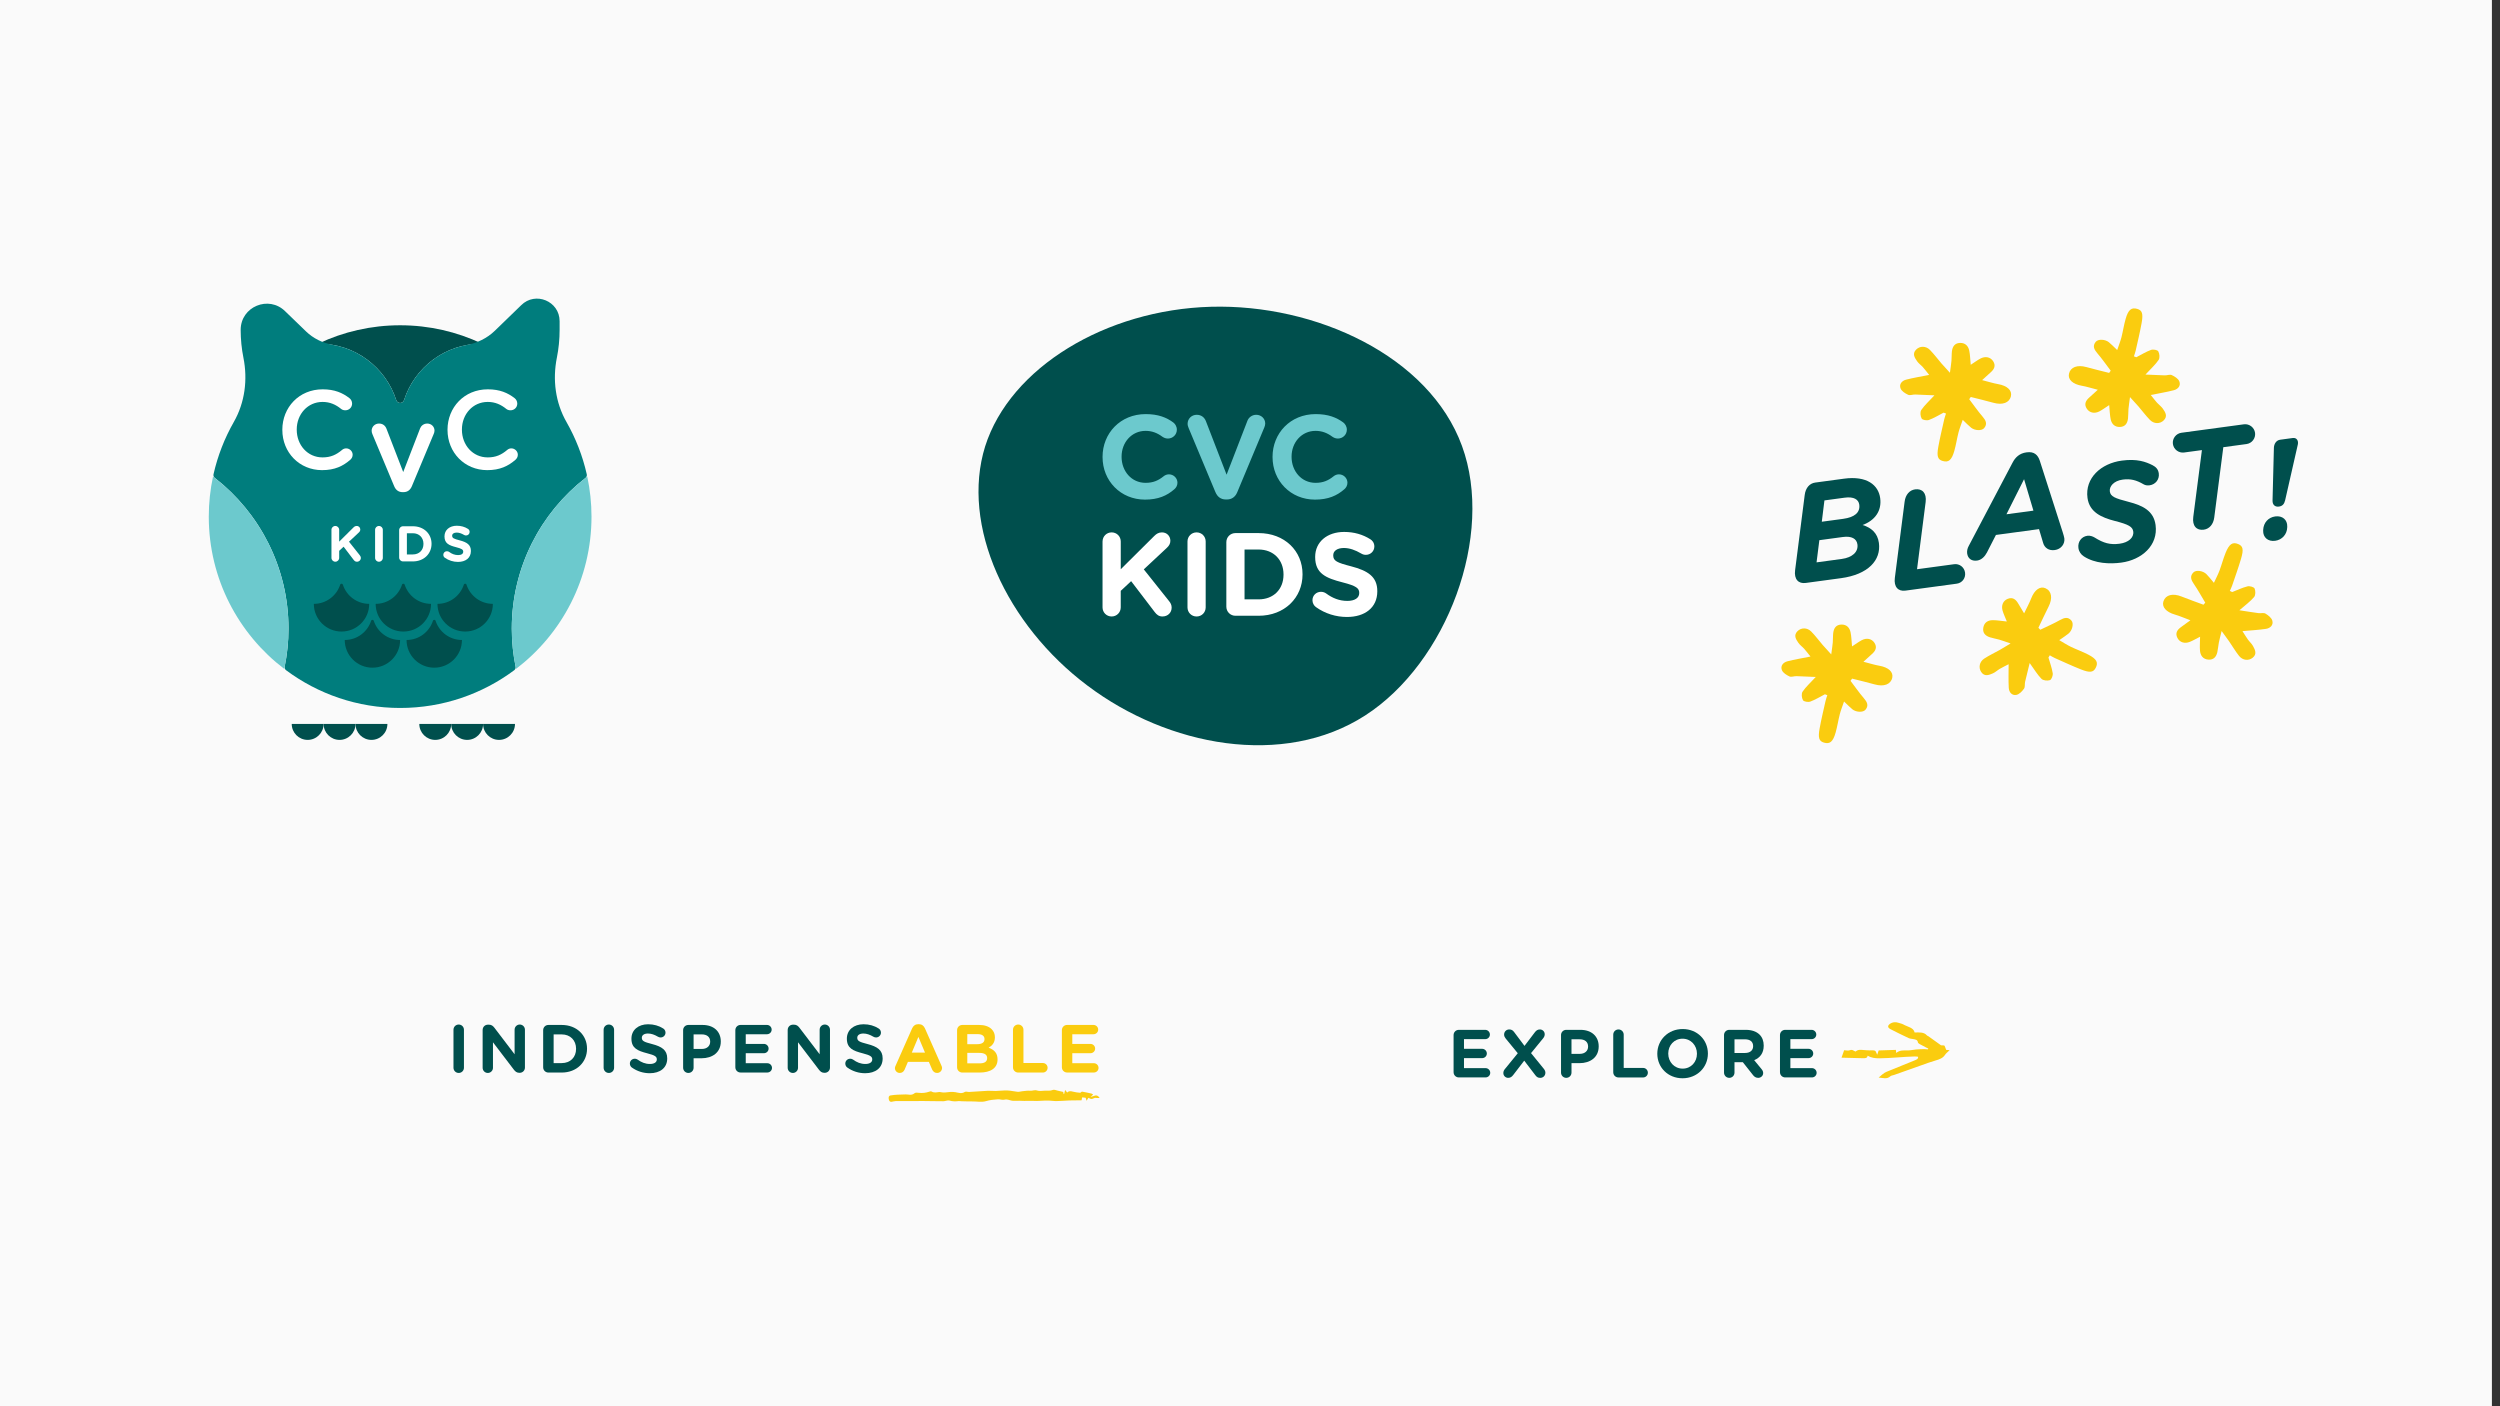 <?xml version="1.0" encoding="UTF-8"?>
<svg id="Layer_1" data-name="Layer 1" xmlns="http://www.w3.org/2000/svg" viewBox="0 0 1920 1080">
  <rect x="0" y="0" width="1920" height="1080" fill="#333333" stroke="none"/>
  <defs>
    <style>
      .cls-1 {
        fill: #facc0f;
      }

      .cls-2 {
        fill: #004f4d;
      }

      .cls-3 {
        fill: #6cc9cd;
      }

      .cls-4 {
        fill: #fff;
      }

      .cls-5 {
        fill: #007d7d;
      }

      .cls-6 {
        fill: #fafafa;
      }
    </style>
  </defs>
  <rect class="cls-6" x="-6.22" width="1920" height="1080"/>
  <path class="cls-2" d="M348.27,790.86c0-2.25,1.78-4.02,4.02-4.02s4.02,1.78,4.02,4.02v29.15c0,2.25-1.78,4.02-4.02,4.02s-4.02-1.78-4.02-4.02v-29.15Z"/>
  <path class="cls-2" d="M370.67,790.97c0-2.25,1.78-4.02,4.02-4.02h.83c1.93,0,3.08.94,4.18,2.35l15.51,20.37v-18.86c0-2.19,1.78-3.97,3.97-3.97s3.97,1.78,3.97,3.97v29.09c0,2.25-1.78,4.02-4.02,4.02h-.26c-1.93,0-3.08-.94-4.18-2.35l-16.09-21.1v19.59c0,2.19-1.78,3.97-3.97,3.97s-3.97-1.78-3.97-3.97v-29.09Z"/>
  <path class="cls-2" d="M417.15,791.18c0-2.25,1.78-4.02,4.02-4.02h10.24c11.49,0,19.43,7.89,19.43,18.18v.1c0,10.29-7.94,18.28-19.43,18.28h-10.24c-2.25,0-4.02-1.78-4.02-4.02v-28.52ZM431.41,816.46c6.58,0,11.02-4.44,11.02-10.92v-.1c0-6.48-4.44-11.02-11.02-11.02h-6.22v22.04h6.22Z"/>
  <path class="cls-2" d="M463.58,790.86c0-2.25,1.78-4.02,4.02-4.02s4.02,1.78,4.02,4.02v29.15c0,2.25-1.78,4.02-4.02,4.02s-4.02-1.78-4.02-4.02v-29.15Z"/>
  <path class="cls-2" d="M485.25,819.85c-.89-.63-1.51-1.78-1.51-3.03,0-2.09,1.67-3.71,3.76-3.71,1.04,0,1.78.37,2.3.73,2.77,2.04,5.8,3.29,9.35,3.29,3.29,0,5.28-1.31,5.28-3.45v-.1c0-2.04-1.25-3.08-7.37-4.65-7.36-1.88-12.12-3.92-12.12-11.18v-.1c0-6.63,5.33-11.02,12.8-11.02,4.44,0,8.3,1.15,11.59,3.24.89.52,1.78,1.62,1.78,3.19,0,2.09-1.67,3.71-3.76,3.71-.78,0-1.41-.21-2.04-.57-2.66-1.57-5.17-2.46-7.68-2.46-3.08,0-4.7,1.41-4.7,3.19v.1c0,2.4,1.57,3.19,7.89,4.81,7.42,1.93,11.6,4.6,11.6,10.97v.1c0,7.26-5.54,11.33-13.42,11.33-4.81,0-9.66-1.46-13.74-4.39Z"/>
  <path class="cls-2" d="M524.63,791.18c0-2.25,1.78-4.02,4.02-4.02h10.92c8.72,0,14,5.17,14,12.64v.1c0,8.46-6.58,12.85-14.78,12.85h-6.11v7.26c0,2.25-1.78,4.02-4.02,4.02s-4.02-1.78-4.02-4.02v-28.83ZM539.05,805.59c4.02,0,6.37-2.4,6.37-5.54v-.1c0-3.6-2.51-5.54-6.53-5.54h-6.21v11.18h6.37Z"/>
  <path class="cls-2" d="M564.74,819.69v-28.52c0-2.25,1.78-4.02,4.02-4.02h20.27c1.99,0,3.6,1.62,3.6,3.6s-1.62,3.55-3.6,3.55h-16.3v7.42h13.95c1.98,0,3.6,1.62,3.6,3.6s-1.62,3.55-3.6,3.55h-13.95v7.68h16.56c1.99,0,3.6,1.62,3.6,3.6s-1.62,3.55-3.6,3.55h-20.53c-2.25,0-4.02-1.78-4.02-4.02Z"/>
  <path class="cls-2" d="M604.95,790.97c0-2.25,1.78-4.02,4.02-4.02h.83c1.93,0,3.08.94,4.18,2.35l15.51,20.37v-18.86c0-2.19,1.78-3.97,3.97-3.97s3.97,1.78,3.97,3.97v29.09c0,2.25-1.78,4.02-4.02,4.02h-.26c-1.93,0-3.08-.94-4.18-2.35l-16.09-21.1v19.59c0,2.19-1.78,3.97-3.97,3.97s-3.97-1.78-3.97-3.97v-29.09Z"/>
  <path class="cls-2" d="M650.7,819.85c-.89-.63-1.51-1.78-1.51-3.03,0-2.09,1.67-3.71,3.76-3.71,1.04,0,1.78.37,2.3.73,2.77,2.04,5.8,3.29,9.35,3.29,3.29,0,5.28-1.31,5.28-3.45v-.1c0-2.04-1.25-3.08-7.37-4.65-7.36-1.88-12.12-3.92-12.12-11.18v-.1c0-6.63,5.33-11.02,12.8-11.02,4.44,0,8.3,1.15,11.59,3.24.89.52,1.78,1.62,1.78,3.19,0,2.09-1.67,3.71-3.76,3.71-.78,0-1.41-.21-2.04-.57-2.66-1.57-5.17-2.46-7.68-2.46-3.08,0-4.7,1.41-4.7,3.19v.1c0,2.4,1.57,3.19,7.89,4.81,7.42,1.93,11.6,4.6,11.6,10.97v.1c0,7.26-5.54,11.33-13.42,11.33-4.81,0-9.66-1.46-13.74-4.39Z"/>
  <path class="cls-2" d="M1122.8,342.49c25.17,68.72-11.59,166.56-74.37,207-62.78,40.44-151.29,23.75-213.22-22.91-62.21-46.66-97.56-123.01-78.61-183.81,19.23-60.52,92.75-104.91,173.34-107.17,80.59-2.26,167.69,37.89,192.86,106.89Z"/>
  <path class="cls-3" d="M846.76,351.05v-.18c0-18.05,13.61-32.84,33.11-32.84,9.53,0,15.97,2.54,21.23,6.44,1.45,1.09,2.72,3.08,2.72,5.53,0,3.81-3.08,6.8-6.89,6.8-1.91,0-3.18-.73-4.17-1.36-3.9-2.9-7.98-4.54-12.97-4.54-10.71,0-18.42,8.89-18.42,19.78v.18c0,10.89,7.53,19.96,18.42,19.96,5.9,0,9.8-1.81,13.79-4.99,1.09-.91,2.54-1.54,4.17-1.54,3.54,0,6.53,2.9,6.53,6.44,0,2.18-1.09,3.9-2.36,4.99-5.72,4.99-12.43,7.98-22.59,7.98-18.69,0-32.57-14.42-32.57-32.66Z"/>
  <path class="cls-3" d="M933.49,378.08l-20.59-49.26c-.45-1.09-.82-2.18-.82-3.36,0-3.9,3.08-6.9,6.98-6.9,3.63,0,5.99,2.09,7.08,4.9l15.88,41.1,16.06-41.55c.91-2.27,3.36-4.45,6.71-4.45,3.81,0,6.9,2.9,6.9,6.71,0,1.09-.36,2.27-.73,3.08l-20.77,49.71c-1.45,3.45-4.08,5.53-7.89,5.53h-.91c-3.81,0-6.44-2.09-7.89-5.53Z"/>
  <path class="cls-3" d="M977.31,351.05v-.18c0-18.05,13.61-32.84,33.11-32.84,9.53,0,15.97,2.54,21.23,6.44,1.45,1.09,2.72,3.08,2.72,5.53,0,3.81-3.08,6.8-6.89,6.8-1.91,0-3.18-.73-4.17-1.36-3.9-2.9-7.98-4.54-12.97-4.54-10.71,0-18.42,8.89-18.42,19.78v.18c0,10.89,7.53,19.96,18.42,19.96,5.9,0,9.8-1.81,13.79-4.99,1.09-.91,2.54-1.54,4.17-1.54,3.54,0,6.53,2.9,6.53,6.44,0,2.18-1.09,3.9-2.36,4.99-5.72,4.99-12.43,7.98-22.59,7.98-18.69,0-32.57-14.42-32.57-32.66Z"/>
  <path class="cls-4" d="M846.76,415.86c0-3.9,3.08-6.99,6.99-6.99s6.99,3.08,6.99,6.99v21.32l25.76-25.58c1.72-1.72,3.45-2.72,5.9-2.72,3.9,0,6.44,2.99,6.44,6.44,0,2.18-1,3.81-2.54,5.26l-17.87,16.69,19.5,24.49c1.09,1.36,1.9,2.81,1.9,4.9,0,3.9-2.99,6.8-7.08,6.8-2.72,0-4.35-1.36-5.9-3.36l-18.14-23.77-7.98,7.44v12.7c0,3.9-3.09,6.99-6.99,6.99s-6.99-3.08-6.99-6.99v-50.62Z"/>
  <path class="cls-4" d="M911.99,415.86c0-3.9,3.08-6.99,6.98-6.99s6.99,3.08,6.99,6.99v50.62c0,3.9-3.08,6.99-6.99,6.99s-6.98-3.08-6.98-6.99v-50.62Z"/>
  <path class="cls-4" d="M941.83,416.4c0-3.9,3.08-6.99,6.99-6.99h17.78c19.96,0,33.75,13.7,33.75,31.57v.18c0,17.87-13.79,31.75-33.75,31.75h-17.78c-3.9,0-6.99-3.08-6.99-6.99v-49.53ZM966.6,460.31c11.43,0,19.14-7.71,19.14-18.96v-.18c0-11.25-7.71-19.14-19.14-19.14h-10.79v38.28h10.79Z"/>
  <path class="cls-4" d="M1010.6,466.21c-1.54-1.09-2.63-3.08-2.63-5.26,0-3.63,2.9-6.44,6.53-6.44,1.81,0,3.08.64,3.99,1.27,4.81,3.54,10.07,5.72,16.24,5.72,5.71,0,9.16-2.27,9.16-5.99v-.18c0-3.54-2.18-5.35-12.79-8.07-12.79-3.27-21.05-6.8-21.05-19.41v-.18c0-11.52,9.25-19.14,22.23-19.14,7.71,0,14.42,2,20.14,5.62,1.54.91,3.08,2.81,3.08,5.53,0,3.63-2.9,6.44-6.53,6.44-1.36,0-2.45-.36-3.54-1-4.63-2.72-8.98-4.26-13.34-4.26-5.35,0-8.16,2.45-8.16,5.53v.18c0,4.17,2.72,5.53,13.7,8.35,12.88,3.36,20.14,7.98,20.14,19.05v.18c0,12.61-9.62,19.69-23.31,19.69-8.35,0-16.78-2.54-23.86-7.62Z"/>
  <path class="cls-1" d="M1714.35,454.69c3.9-1.51,7.72-3.36,11.74-4.37,1.67-.42,4.9.48,5.44,1.67.82,1.83.79,5.15-.4,6.56-2.88,3.41-6.63,6.08-11.27,10.13,5.56.85,10.11,1.6,14.68,2.2,1.8.24,4.01-.45,5.37.37,2.11,1.27,4.59,3.2,5.22,5.36,1.02,3.44-1.58,5.88-4.91,6.37-5.62.83-11.32,1.12-18.01,1.73,1.69,2.63,2.85,4.6,4.17,6.44,1.23,1.71,2.92,3.15,3.92,4.97,1.61,2.94,3.26,6.17-.22,9-3.14,2.55-7.73,2.09-10.49-1.39-2.82-3.56-5.12-7.54-7.7-11.29-1.49-2.16-3.08-4.25-5.68-7.82-.98,4.05-1.67,6.51-2.16,9.01-.47,2.38-.59,4.84-1.13,7.2-.83,3.62-2.86,6.1-6.97,5.75-3.97-.34-5.95-3.01-6.33-6.63-.33-3.21,0-6.49.04-10.94-3.32,1.68-5.54,3.02-7.93,3.97-3.98,1.57-7.72.33-9.44-3.01-1.94-3.76-.14-6.34,2.89-8.47,1.91-1.34,3.78-2.75,7.04-5.13-4.8-1.79-8.28-3.34-11.9-4.38-6.73-1.93-10.28-5.9-8.77-10.28,1.71-4.93,7.18-6.26,13.87-3.59,5.56,2.22,11.22,4.21,16.84,6.3.46-.52.92-1.04,1.38-1.56-2.9-4.81-5.58-9.77-8.76-14.38-2.15-3.12-3.27-5.99-.29-8.91,2.08-2.04,7.32-1.24,9.94,1.35,1.7,1.68,3.14,3.62,5.76,6.69,1.71-3.69,3.19-6.44,4.27-9.33,1.7-4.54,2.91-9.28,4.73-13.76,2.79-6.86,5.4-8.47,9.72-6.66,3.58,1.5,4.25,4.02,2.15,11.15-2.05,6.95-4.51,13.77-6.84,20.64-.48,1.43-1.19,2.77-1.79,4.16.6.3,1.2.6,1.8.9Z"/>
  <path class="cls-1" d="M1492.64,316.93c-3.72,1.92-7.31,4.17-11.21,5.6-1.61.59-4.92.05-5.59-1.08-1.02-1.73-1.33-5.04-.3-6.56,2.49-3.7,5.94-6.75,10.12-11.28-5.62-.24-10.22-.5-14.83-.62-1.81-.05-3.94.88-5.38.21-2.23-1.04-4.9-2.69-5.77-4.76-1.38-3.31.94-6.02,4.2-6.86,5.5-1.42,11.13-2.33,17.72-3.65-1.97-2.44-3.32-4.26-4.83-5.95-1.41-1.57-3.24-2.82-4.43-4.53-1.91-2.75-3.91-5.79-.74-8.98,2.85-2.87,7.46-2.91,10.58.26,3.19,3.24,5.9,6.94,8.87,10.4,1.71,1.99,3.52,3.89,6.49,7.16.54-4.14.96-6.65,1.18-9.19.21-2.42.06-4.87.35-7.28.44-3.69,2.19-6.37,6.31-6.46,3.98-.08,6.24,2.35,7,5.91.67,3.16.71,6.45,1.14,10.88,3.12-2.02,5.19-3.6,7.46-4.79,3.79-1.99,7.64-1.15,9.71,1.98,2.33,3.53.82,6.29-1.97,8.73-1.76,1.54-3.47,3.14-6.45,5.86,4.96,1.26,8.59,2.43,12.3,3.08,6.9,1.2,10.86,4.77,9.82,9.28-1.17,5.08-6.47,6.99-13.41,5.05-5.77-1.61-11.61-2.98-17.42-4.46-.4.57-.81,1.13-1.21,1.7,3.4,4.47,6.6,9.11,10.25,13.36,2.48,2.87,3.89,5.61,1.25,8.82-1.85,2.25-7.15,2.02-10.03-.28-1.87-1.49-3.51-3.26-6.45-6.04-1.3,3.85-2.48,6.74-3.25,9.73-1.2,4.7-1.9,9.53-3.23,14.19-2.04,7.12-4.46,9-8.95,7.67-3.72-1.1-4.66-3.54-3.33-10.85,1.29-7.13,3-14.18,4.58-21.25.33-1.47.89-2.89,1.34-4.33-.63-.24-1.26-.47-1.88-.71Z"/>
  <path class="cls-1" d="M1401.49,533.23c-3.72,1.92-7.31,4.17-11.21,5.6-1.61.59-4.92.05-5.59-1.08-1.02-1.73-1.33-5.04-.3-6.56,2.49-3.7,5.94-6.75,10.12-11.28-5.62-.24-10.22-.5-14.83-.62-1.81-.05-3.94.88-5.38.21-2.23-1.04-4.9-2.69-5.77-4.76-1.38-3.31.94-6.02,4.2-6.86,5.5-1.42,11.13-2.33,17.72-3.65-1.97-2.44-3.32-4.26-4.83-5.95-1.41-1.57-3.24-2.82-4.43-4.53-1.91-2.75-3.91-5.79-.74-8.98,2.85-2.87,7.46-2.91,10.58.26,3.19,3.24,5.9,6.94,8.87,10.4,1.71,1.99,3.52,3.89,6.49,7.16.54-4.14.96-6.65,1.18-9.19.21-2.42.06-4.87.35-7.28.44-3.69,2.19-6.37,6.31-6.46,3.98-.08,6.24,2.35,7,5.91.67,3.16.71,6.45,1.14,10.88,3.12-2.02,5.19-3.6,7.46-4.79,3.79-1.99,7.64-1.15,9.71,1.98,2.33,3.53.82,6.29-1.97,8.73-1.76,1.54-3.47,3.14-6.45,5.86,4.96,1.26,8.59,2.43,12.3,3.08,6.9,1.2,10.86,4.77,9.82,9.28-1.17,5.08-6.47,6.99-13.41,5.05-5.77-1.61-11.61-2.98-17.42-4.46-.4.57-.81,1.13-1.21,1.7,3.4,4.47,6.6,9.11,10.25,13.36,2.48,2.87,3.89,5.61,1.25,8.82-1.85,2.25-7.15,2.02-10.03-.28-1.87-1.49-3.51-3.26-6.45-6.04-1.3,3.85-2.48,6.74-3.25,9.73-1.2,4.7-1.9,9.53-3.23,14.19-2.04,7.12-4.46,9-8.95,7.67-3.72-1.1-4.66-3.54-3.33-10.85,1.29-7.13,3-14.18,4.58-21.25.33-1.47.89-2.89,1.34-4.33-.63-.24-1.26-.47-1.88-.71Z"/>
  <path class="cls-1" d="M1573.21,504.99c1.15,4.02,2.65,7.99,3.29,12.09.26,1.7-.92,4.84-2.15,5.26-1.89.66-5.2.32-6.49-.99-3.13-3.17-5.45-7.15-9.07-12.14-1.34,5.46-2.5,9.93-3.52,14.42-.4,1.77.09,4.03-.85,5.32-1.46,1.99-3.6,4.28-5.8,4.72-3.52.7-5.72-2.1-5.9-5.46-.32-5.67-.09-11.37-.1-18.09-2.78,1.45-4.83,2.42-6.79,3.57-1.82,1.07-3.4,2.62-5.31,3.45-3.07,1.34-6.44,2.69-8.95-1.03-2.26-3.36-1.39-7.89,2.33-10.32,3.8-2.49,7.97-4.42,11.94-6.65,2.29-1.28,4.51-2.68,8.29-4.95-3.95-1.34-6.34-2.25-8.78-2.96-2.33-.68-4.76-1.02-7.07-1.77-3.53-1.15-5.82-3.4-5.1-7.46.7-3.92,3.53-5.66,7.17-5.7,3.23-.04,6.47.58,10.89,1.02-1.37-3.45-2.51-5.79-3.24-8.25-1.21-4.11.37-7.71,3.85-9.13,3.92-1.59,6.33.43,8.18,3.64,1.17,2.03,2.4,4.01,4.48,7.48,2.21-4.62,4.07-7.94,5.43-11.46,2.53-6.53,6.81-9.71,11.03-7.81,4.75,2.14,5.58,7.72,2.32,14.14-2.71,5.34-5.2,10.8-7.79,16.2.48.51.95,1.01,1.43,1.52,5.05-2.45,10.23-4.68,15.11-7.43,3.3-1.86,6.26-2.71,8.9.51,1.85,2.26.57,7.41-2.24,9.78-1.83,1.54-3.89,2.8-7.19,5.14,3.52,2.04,6.12,3.76,8.91,5.1,4.37,2.1,8.98,3.73,13.28,5.95,6.58,3.39,7.95,6.14,5.76,10.28-1.81,3.43-4.38,3.87-11.29,1.14-6.73-2.66-13.31-5.73-19.94-8.67-1.38-.61-2.66-1.44-3.98-2.16-.35.57-.71,1.14-1.06,1.71Z"/>
  <path class="cls-1" d="M1640.74,274.34c3.72-1.92,7.31-4.17,11.21-5.6,1.61-.59,4.92-.05,5.59,1.08,1.02,1.73,1.33,5.04.3,6.56-2.49,3.7-5.94,6.75-10.12,11.28,5.62.24,10.22.5,14.83.62,1.81.05,3.94-.88,5.38-.21,2.23,1.04,4.9,2.69,5.77,4.76,1.38,3.31-.94,6.02-4.2,6.86-5.5,1.42-11.13,2.33-17.72,3.65,1.97,2.44,3.32,4.26,4.83,5.95,1.41,1.57,3.24,2.82,4.43,4.53,1.91,2.75,3.91,5.79.74,8.98-2.85,2.87-7.46,2.91-10.58-.26-3.19-3.24-5.9-6.94-8.87-10.4-1.71-1.99-3.52-3.89-6.49-7.16-.54,4.14-.96,6.65-1.18,9.19-.21,2.42-.06,4.87-.35,7.28-.44,3.69-2.19,6.37-6.31,6.46-3.98.08-6.24-2.35-7-5.91-.67-3.16-.71-6.45-1.14-10.88-3.12,2.02-5.19,3.6-7.46,4.79-3.79,1.99-7.64,1.15-9.71-1.98-2.33-3.53-.82-6.29,1.97-8.73,1.76-1.54,3.47-3.14,6.45-5.86-4.96-1.26-8.59-2.43-12.3-3.08-6.9-1.2-10.86-4.77-9.82-9.28,1.17-5.08,6.47-6.99,13.41-5.05,5.77,1.61,11.61,2.98,17.42,4.46.4-.57.81-1.13,1.21-1.7-3.4-4.47-6.6-9.11-10.25-13.36-2.48-2.87-3.89-5.61-1.25-8.82,1.85-2.25,7.15-2.02,10.03.28,1.87,1.49,3.51,3.26,6.45,6.04,1.3-3.85,2.48-6.74,3.25-9.73,1.2-4.7,1.9-9.53,3.23-14.19,2.04-7.12,4.46-9,8.95-7.67,3.72,1.1,4.66,3.54,3.33,10.85-1.29,7.13-3,14.18-4.58,21.25-.33,1.47-.89,2.89-1.34,4.33.63.24,1.26.47,1.88.71Z"/>
  <path class="cls-2" d="M1386.7,447.71c-5.45.74-8.97-2.81-8.06-9.78l7.39-57.86c.68-5.42,3.8-8.89,8.07-9.46l22.1-2.99c17.62-2.38,26.43,4.9,27.79,14.94,1.34,9.93-4.19,17.2-13.51,20.64,6.58,2.04,11.47,6.06,12.52,13.74,1.81,13.35-8.34,24.29-29.06,27.09l-27.23,3.69ZM1414.43,429.28c8.22-1.11,12.85-5.44,12.07-11.2-.59-4.38-4.48-6.57-11.2-5.66l-18.04,2.44-2.15,17.04,19.33-2.62ZM1415.69,398.44c8.43-1.14,13.06-4.7,12.22-10.9-.52-3.84-4.01-6.31-11.27-5.32l-15.48,2.1-2.02,16.37,16.55-2.24Z"/>
  <path class="cls-2" d="M1463.3,453.6c-5.44.74-8.97-2.81-8.06-9.78l7.51-58.53c.68-5.42,3.8-8.89,8.07-9.46,5.45-.74,8.97,2.81,8.07,9.78l-6.61,51.56,28.51-3.86c4.06-.55,7.82,2.31,8.38,6.48.58,4.27-2.3,7.92-6.36,8.47l-39.5,5.35Z"/>
  <path class="cls-2" d="M1584.3,409.21c.42,1.46.97,3.13,1.11,4.2.58,4.27-2.45,8.38-7.37,9.04-4.59.62-7.85-1.76-8.89-5.43l-3.18-10.66-33.1,4.48-6.88,13.44c-1.64,3.16-4.22,5.79-7.63,6.25-4.27.58-7.07-1.65-7.59-5.5-.23-1.71.13-3.82,1.19-5.71l33.64-63.92c2.15-4.21,5.43-7.26,10.66-7.97l.32-.04c5.55-.75,8.52,1.89,10.02,6.58l17.7,55.23ZM1561.66,392.16l-7.18-24.14-13.53,26.95,20.71-2.8Z"/>
  <path class="cls-2" d="M1638.34,408.22c-.49-3.63-3.45-5.41-14.04-8.1-10.25-2.63-19.61-6.7-21.1-17.69-2.07-15.27,10.33-26.51,26.34-28.68,11.64-1.58,18.39.88,23.64,3.54,2.46,1.3,4.32,3,4.77,6.31.62,4.59-2.55,8.5-7.03,9.11-1.71.23-3.37.02-4.67-.78-5.43-3.18-9.95-4.42-16.04-3.59-6.94.94-10.37,5.32-9.86,9.06.54,3.95,3.75,5.25,14.46,8.04,10.81,2.78,19.19,6.86,20.67,17.75,2.12,15.69-10.62,26.77-26.31,28.89-8.86,1.2-20.23.78-28.81-4.8-2.02-1.25-3.74-3.52-4.13-6.4-.64-4.7,2.29-8.79,6.88-9.41,2.24-.3,4.32.61,5.51,1.32,7.01,4.38,11.98,5.77,19.35,4.77,6.62-.9,11-4.64,10.37-9.34Z"/>
  <path class="cls-2" d="M1756.58,405.05c-.16,5.24-3.82,9.54-9.26,10.28-5.55.75-9.38-2.64-9.21-7.78l.02-.66c.25-5.36,3.82-9.54,9.26-10.28,5.55-.75,9.38,2.64,9.21,7.78l-.02.66ZM1754.97,384.28c-.69,2.92-2.12,4.42-4.79,4.78-2.88.39-4.96-1.29-4.87-4.67l1.04-40.48c.12-3.17,1.93-5.81,4.82-6.2l9.72-1.32c2.88-.39,4.51,2,3.83,5.03l-9.75,42.85Z"/>
  <path class="cls-2" d="M1700.56,397.34c-.68,5.42-3.8,8.88-8.07,9.46-5.44.74-8.97-2.81-8.06-9.78l6.64-51.35-13.67,1.85c-4.16.56-8.04-2.39-8.61-6.55-.56-4.16,2.39-8.04,6.55-8.61l47.94-6.49c4.16-.56,8.04,2.39,8.61,6.55.56,4.16-2.39,8.04-6.55,8.61l-17.83,2.41-6.95,53.89Z"/>
  <path class="cls-2" d="M304.28,307.21c.98,3.02,5.07,3.02,6.05,0,8.12-25.12,31.7-43.28,59.52-43.28,0-.05,0-.11,0-.16-18.98-8.94-40.17-13.96-62.54-13.96s-43.57,5.01-62.54,13.96c0,.05,0,.11,0,.16,27.82,0,51.4,18.16,59.52,43.28Z"/>
  <path class="cls-5" d="M234.97,254.48c5.7,5.5,12.95,9.02,20.75,10.4,22.92,4.05,41.53,20.58,48.56,42.32.98,3.02,5.07,3.02,6.05,0,6.96-21.53,25.28-37.95,47.89-42.2,8.19-1.54,15.83-5.18,21.81-10.98,8.83-8.56,20.2-19.58,20.2-19.58,10.9-10.9,29.55-3.18,29.55,12.24v6.67c0,7.33-.73,14.49-2.12,21.43-3.37,16.85-1.13,34.4,7.39,49.32,7.06,12.38,12.37,25.88,15.6,40.17.24,1.05-.17,2.13-1.02,2.79-34.43,26.84-56.59,68.69-56.59,115.73,0,9.99,1.02,19.74,2.93,29.17.21,1.05-.18,2.13-1.04,2.77-24.47,18.2-54.78,28.99-87.62,28.99s-63.15-10.79-87.62-29c-.86-.64-1.25-1.72-1.04-2.77,1.91-9.43,2.93-19.18,2.93-29.17,0-47.04-22.16-88.89-56.59-115.73-.85-.66-1.25-1.75-1.02-2.79,3.23-14.29,8.54-27.79,15.6-40.17,8.51-14.93,10.75-32.48,7.39-49.32-1.39-6.94-2.12-14.11-2.12-21.43h0c0-17.88,21.62-26.84,34.27-14.19l15.87,15.32Z"/>
  <path class="cls-3" d="M451.02,366.01c-35.23,26.79-57.99,69.13-57.99,116.8,0,10.6,1.15,20.92,3.29,30.89,35.21-26.85,57.95-69.22,57.95-116.92,0-10.56-1.14-20.84-3.25-30.77Z"/>
  <path class="cls-3" d="M163.59,366.01c-2.11,9.92-3.25,20.21-3.25,30.77,0,47.7,22.74,90.07,57.95,116.92,2.14-9.96,3.29-20.29,3.29-30.89,0-47.67-22.76-90.01-57.99-116.8Z"/>
  <path class="cls-4" d="M216.83,330.2v-.17c0-17.06,12.77-31.03,30.95-31.03,9.26,0,15.34,2.74,20.57,6.77,1.12.86,2.06,2.32,2.06,4.2,0,2.91-2.31,5.14-5.23,5.14-1.46,0-2.49-.51-3.17-1.03-4.11-3.34-8.57-5.4-14.32-5.4-11.4,0-19.8,9.43-19.8,21.17v.17c0,11.74,8.31,21.26,19.8,21.26,6.34,0,10.63-2.06,15-5.74.77-.69,1.89-1.2,3.17-1.2,2.66,0,4.97,2.23,4.97,4.89,0,1.63-.77,2.91-1.71,3.77-5.66,4.97-12.09,8.06-21.77,8.06-17.49,0-30.52-13.63-30.52-30.86Z"/>
  <path class="cls-4" d="M343.69,330.2v-.17c0-17.06,12.77-31.03,30.95-31.03,9.26,0,15.34,2.74,20.57,6.77,1.11.86,2.06,2.32,2.06,4.2,0,2.91-2.31,5.14-5.23,5.14-1.46,0-2.49-.51-3.17-1.03-4.12-3.34-8.57-5.4-14.32-5.4-11.4,0-19.8,9.43-19.8,21.17v.17c0,11.74,8.32,21.26,19.8,21.26,6.34,0,10.63-2.06,15-5.74.77-.69,1.89-1.2,3.17-1.2,2.66,0,4.97,2.23,4.97,4.89,0,1.63-.77,2.91-1.71,3.77-5.66,4.97-12.09,8.06-21.77,8.06-17.49,0-30.52-13.63-30.52-30.86Z"/>
  <path class="cls-4" d="M302.76,373.49l-16.68-39.9c-.37-.88-.66-1.76-.66-2.72,0-3.16,2.5-5.59,5.66-5.59,2.94,0,4.85,1.69,5.73,3.97l12.86,33.29,13.01-33.66c.73-1.84,2.72-3.6,5.44-3.6,3.09,0,5.58,2.35,5.58,5.44,0,.88-.29,1.84-.59,2.5l-16.83,40.27c-1.18,2.79-3.31,4.48-6.39,4.48h-.73c-3.09,0-5.22-1.69-6.39-4.48Z"/>
  <g>
    <path class="cls-4" d="M254.55,406.91c0-1.66,1.31-2.97,2.97-2.97s2.97,1.31,2.97,2.97v9.07l10.96-10.88c.73-.73,1.47-1.16,2.51-1.16,1.66,0,2.74,1.27,2.74,2.74,0,.93-.42,1.62-1.08,2.24l-7.6,7.1,8.29,10.42c.46.58.81,1.2.81,2.08,0,1.66-1.27,2.89-3.01,2.89-1.16,0-1.85-.58-2.51-1.43l-7.71-10.11-3.39,3.16v5.4c0,1.66-1.31,2.97-2.97,2.97s-2.97-1.31-2.97-2.97v-21.53Z"/>
    <path class="cls-4" d="M288.07,406.91c0-1.66,1.31-2.97,2.97-2.97s2.97,1.31,2.97,2.97v21.53c0,1.66-1.31,2.97-2.97,2.97s-2.97-1.31-2.97-2.97v-21.53Z"/>
    <path class="cls-4" d="M306.55,407.14c0-1.66,1.31-2.97,2.97-2.97h7.56c8.49,0,14.35,5.82,14.35,13.42v.08c0,7.6-5.86,13.5-14.35,13.5h-7.56c-1.66,0-2.97-1.31-2.97-2.97v-21.06ZM317.08,425.81c4.86,0,8.14-3.28,8.14-8.06v-.08c0-4.78-3.28-8.14-8.14-8.14h-4.59v16.28h4.59Z"/>
    <path class="cls-4" d="M341.58,428.32c-.66-.46-1.12-1.31-1.12-2.24,0-1.54,1.23-2.74,2.78-2.74.77,0,1.31.27,1.7.54,2.04,1.5,4.28,2.43,6.91,2.43,2.43,0,3.9-.96,3.9-2.55v-.08c0-1.5-.93-2.28-5.44-3.43-5.44-1.39-8.95-2.89-8.95-8.26v-.08c0-4.9,3.93-8.14,9.45-8.14,3.28,0,6.13.85,8.56,2.39.66.39,1.31,1.2,1.31,2.35,0,1.54-1.23,2.74-2.78,2.74-.58,0-1.04-.15-1.5-.42-1.97-1.16-3.82-1.81-5.67-1.81-2.28,0-3.47,1.04-3.47,2.35v.08c0,1.77,1.16,2.35,5.83,3.55,5.48,1.43,8.56,3.39,8.56,8.1v.08c0,5.36-4.09,8.37-9.91,8.37-3.55,0-7.14-1.08-10.15-3.24Z"/>
  </g>
  <path class="cls-2" d="M261.26,449.04c-2.76,8.54-10.78,14.72-20.24,14.72,0,11.75,9.52,21.27,21.27,21.27s21.27-9.52,21.27-21.27c-9.46,0-17.48-6.18-20.24-14.72-.33-1.03-1.72-1.03-2.06,0Z"/>
  <path class="cls-2" d="M308.74,449.04c-2.76,8.54-10.78,14.72-20.24,14.72,0,11.75,9.52,21.27,21.27,21.27s21.27-9.52,21.27-21.27c-9.46,0-17.48-6.18-20.24-14.72-.33-1.03-1.72-1.03-2.06,0Z"/>
  <path class="cls-2" d="M356.22,449.04c-2.76,8.54-10.78,14.72-20.24,14.72,0,11.75,9.52,21.27,21.27,21.27s21.27-9.52,21.27-21.27c-9.46,0-17.48-6.18-20.24-14.72-.33-1.03-1.72-1.03-2.06,0Z"/>
  <path class="cls-2" d="M285,476.79c-2.76,8.54-10.78,14.72-20.24,14.72,0,11.75,9.52,21.27,21.27,21.27s21.27-9.52,21.27-21.27c-9.46,0-17.48-6.18-20.24-14.72-.33-1.03-1.72-1.03-2.06,0Z"/>
  <path class="cls-2" d="M332.48,476.79c-2.76,8.54-10.78,14.72-20.24,14.72,0,11.75,9.52,21.27,21.27,21.27s21.27-9.52,21.27-21.27c-9.46,0-17.48-6.18-20.24-14.72-.33-1.03-1.72-1.03-2.06,0Z"/>
  <path class="cls-2" d="M236.29,568.24c6.76,0,12.25-5.48,12.25-12.25h-24.49c0,6.76,5.48,12.25,12.25,12.25Z"/>
  <path class="cls-2" d="M260.78,568.24c6.76,0,12.25-5.48,12.25-12.25h-24.49c0,6.76,5.48,12.25,12.25,12.25Z"/>
  <path class="cls-2" d="M273.03,555.99c0,6.76,5.48,12.25,12.25,12.25s12.25-5.48,12.25-12.25h-24.49Z"/>
  <path class="cls-2" d="M334.27,568.24c6.76,0,12.25-5.48,12.25-12.25h-24.49c0,6.76,5.48,12.25,12.25,12.25Z"/>
  <path class="cls-2" d="M358.76,568.24c6.76,0,12.25-5.48,12.25-12.25h-24.49c0,6.76,5.48,12.25,12.25,12.25Z"/>
  <path class="cls-2" d="M371.01,555.99c0,6.76,5.48,12.25,12.25,12.25s12.25-5.48,12.25-12.25h-24.49Z"/>
  <path class="cls-1" d="M687.78,818.54l12.74-28.78c.89-1.98,2.51-3.19,4.7-3.19h.47c2.19,0,3.76,1.2,4.65,3.19l12.74,28.78c.26.57.42,1.1.42,1.62,0,2.14-1.67,3.87-3.81,3.87-1.88,0-3.13-1.1-3.87-2.77l-2.46-5.75h-16.09l-2.56,6.01c-.68,1.57-2.04,2.51-3.71,2.51-2.09,0-3.71-1.67-3.71-3.76,0-.57.21-1.15.47-1.72ZM710.4,808.41l-5.07-12.07-5.07,12.07h10.13Z"/>
  <path class="cls-1" d="M735.04,791.18c0-2.25,1.78-4.02,4.02-4.02h12.95c4.18,0,7.47,1.15,9.56,3.24,1.67,1.67,2.51,3.71,2.51,6.22v.1c0,4.13-2.19,6.42-4.81,7.89,4.23,1.62,6.84,4.07,6.84,8.98v.1c0,6.69-5.43,10.03-13.69,10.03h-13.37c-2.25,0-4.02-1.78-4.02-4.02v-28.52ZM750.3,801.94c3.55,0,5.8-1.15,5.8-3.87v-.1c0-2.4-1.88-3.76-5.28-3.76h-7.94v7.73h7.42ZM752.44,816.66c3.55,0,5.69-1.25,5.69-3.97v-.1c0-2.46-1.83-3.97-5.95-3.97h-9.3v8.04h9.56Z"/>
  <path class="cls-1" d="M777.97,790.86c0-2.25,1.78-4.02,4.02-4.02s4.02,1.78,4.02,4.02v25.54h14.89c2.04,0,3.66,1.62,3.66,3.66s-1.62,3.66-3.66,3.66h-18.91c-2.25,0-4.02-1.78-4.02-4.02v-28.83Z"/>
  <path class="cls-1" d="M815.52,819.69v-28.52c0-2.25,1.78-4.02,4.02-4.02h20.27c1.99,0,3.6,1.62,3.6,3.6s-1.62,3.55-3.6,3.55h-16.29v7.42h13.95c1.98,0,3.6,1.62,3.6,3.6s-1.62,3.55-3.6,3.55h-13.95v7.68h16.56c1.98,0,3.6,1.62,3.6,3.6s-1.62,3.55-3.6,3.55h-20.53c-2.25,0-4.02-1.78-4.02-4.02Z"/>
  <path class="cls-1" d="M816.56,838.6c.04.19.19.94.34,1.68.14-.06.35-.08.38-.19.23-.84.42-1.71.72-3.02.61.76,1.04,1.29,1.63,2.02,1.27-1.43,2.83-1.1,4.46-.68,1.79.46,3.62.69,5.44.84.49.04,1.03-.95,1.51-.87,2.41.38,4.8.94,7.19,1.48.37.08.71.41,1.32.78-.68.58-1.11.95-1.98,1.71,2.52-.15,4.73-2.76,6.93.9-.97,0-1.58.01-2.18,0-.49-.01-.99-.18-1.45-.07-.87.22-1.72.82-2.58.84-.77.01-1.55-.54-2.43-.89-.41.69-.8,1.35-1.33,2.26-.33-.97-.56-1.66-.78-2.32-.8-.08-1.59-.17-2.66-.28-.07.35-.21,1.06-.44,2.24-3.02.04-6.14.04-9.27.12-2,.05-3.99.26-5.99.32-2.28.07-4.57.29-6.83.01-4.05-.49-8.07-.11-12.1.07-1.14.05-2.28-.09-3.42-.09-2.18,0-4.37.05-6.55.04-1.22,0-2.44-.09-3.66-.11-1.05-.01-2.1.03-3.15.03-.81,0-1.63.05-2.43-.07-1.83-.29-3.76-1.34-5.47-.85-1.94.55-3.66-.36-5.46-.23-2.98.21-5.99.49-8.89,1.36-3.51,1.05-6.97.25-10.44.28-1.3.01-2.59,0-3.89-.03-1.54-.03-3.07-.06-4.61-.11-.73-.02-1.47-.21-2.19-.13-2.35.29-4.65.33-7.01-.38-1.52-.46-3.22.49-4.84.5-5.04.02-10.08-.15-15.12-.17-7.16-.03-14.33,0-21.49.06-1.05,0-2.09.42-3.15.55-1.12.14-1.89-.55-2.16-2.17-.25-1.51.21-2.54,1.29-2.72,3.91-.65,7.83-.68,11.76-.79,2.15-.06,4.48,1.01,6.67-.84.87-.74,2.24-.52,3.36-.38,2.78.33,5.49.02,8.19-.92.54-.19,1.21-.35,1.69-.06,1.83,1.1,3.66.63,5.53.38.87-.12,1.76.19,2.64.27.72.06,1.45.14,2.17.06,2.63-.28,5.2-.7,7.91-.23,2.28.39,4.75,1.42,7.18-.15.93-.6,2.24.05,3.37-.02,4.79-.28,9.57-.66,14.36-.89,2.01-.1,4.02.19,6.03.14,3-.07,5.99-.49,8.98-.39,2.65.09,5.28.8,7.93,1.03,1.19.1,2.39-.34,3.6-.45,1.98-.18,3.98-.56,5.94-.36,1.75.18,3.38-.84,5.25-.2,1.86.63,3.97.25,5.97.14,2.08-.12,4.14.33,6.23-.56,1.06-.45,2.37.26,3.56.5,1.39.28,2.77.63,4.44,1.02Z"/>
  <path class="cls-1" d="M1416.31,806.58c1.46.12,3.22.47,4.36.01,2.09-.84,2.91.59,4.47,1.01,1.61-1.59,3.8-1.44,6.09-1.17,1.46.17,2.95.19,4.42.26,1.46.06,3.18-.24,4.29.25.89.4,1.04,1.75,1.74,3.12.5-1.45.85-2.47,1.14-3.32,4.66-.15,8.94-.29,13.21-.43.09.77.16,1.32.29,2.38,2.69-2.3,5.64-2,8.64-1.96,2.15.03,4.31-.53,6.48-.72,2.05-.18,4.13-.25,6.19-.29.97-.02,1.95.14,2.93.21.13-.21.26-.42.4-.62-1.4-.71-2.86-1.36-4.19-2.14-1.4-.81-3.68-1.67-3.81-2.63-.27-2.06-1.9-2.22-3.75-2.55-1.16-.21-2.45-.29-3.41-.75-4.68-2.21-9.33-4.46-13.88-6.83-2.4-1.25-2.36-2.76-.25-4.22,1.72-1.19,4.08-1.46,6.17-.74,1.35.47,2.9.73,4.05,1.39,3.15,1.8,7.86,2.39,8.53,6.11,3.59-.05,7.21-.44,9.52,2.31.22.26.76.36,1.08.59,3.09,2.2,6.16,4.42,9.71,6.96,3.6.13,2.29-.33,3.93,3.5.75.07,1.45.13,2.65.23-1.46,1.46-2.8,2.43-3.56,3.62-1.5,2.36-4.06,3.4-7.13,4.26-3.88,1.09-7.6,2.52-11.36,3.84-6.89,2.42-13.76,4.88-20.64,7.32-.93.33-2.2.43-2.77.97-2.65,2.48-5.65,1.31-9.02,1.01,4.56-3.97,4.62-3.87,8.11-5.25,6.62-2.61,13.16-5.33,19.73-8.02,1.31-.54,2.67-1.08,2.42-2.72-.82-.07-1.67-.23-2.51-.21-9.06.22-18.02,1.33-27.12,1.42-3.46.03-6.36-.35-9.12-2.01-.25,2-1.89,1.98-3.58,1.94-5.49-.15-10.98-.34-16.47-.41l2.01-5.73Z"/>
  <path class="cls-2" d="M1116.35,823.46v-28.52c0-2.25,1.78-4.02,4.02-4.02h20.27c1.98,0,3.6,1.62,3.6,3.6s-1.62,3.55-3.6,3.55h-16.3v7.42h13.95c1.99,0,3.6,1.62,3.6,3.6s-1.62,3.55-3.6,3.55h-13.95v7.68h16.56c1.99,0,3.6,1.62,3.6,3.6s-1.62,3.55-3.6,3.55h-20.53c-2.25,0-4.02-1.78-4.02-4.02Z"/>
  <path class="cls-2" d="M1155.78,821.01l9.87-12.12-9.3-11.33c-.63-.78-1.2-1.83-1.2-2.98,0-2.25,1.67-3.97,3.97-3.97,1.72,0,2.72.68,3.71,1.98l7.99,10.66,7.94-10.45c1.1-1.41,2.14-2.19,3.92-2.19s3.66,1.41,3.66,3.71c0,1.15-.42,2.09-1.2,3.08l-9.3,11.39,9.82,12.06c.63.78,1.2,1.83,1.2,2.98,0,2.25-1.67,3.97-3.97,3.97-1.72,0-2.72-.68-3.71-1.99l-8.57-11.23-8.46,11.02c-1.1,1.41-2.14,2.19-3.92,2.19s-3.66-1.41-3.66-3.71c0-1.15.42-2.09,1.2-3.08Z"/>
  <path class="cls-2" d="M1198.86,794.94c0-2.25,1.78-4.02,4.02-4.02h10.92c8.72,0,14,5.17,14,12.64v.1c0,8.46-6.58,12.85-14.78,12.85h-6.11v7.26c0,2.25-1.78,4.02-4.02,4.02s-4.02-1.78-4.02-4.02v-28.83ZM1213.28,809.36c4.02,0,6.37-2.4,6.37-5.54v-.1c0-3.6-2.51-5.54-6.53-5.54h-6.22v11.18h6.37Z"/>
  <path class="cls-2" d="M1238.97,794.63c0-2.25,1.78-4.02,4.02-4.02s4.02,1.78,4.02,4.02v25.54h14.89c2.04,0,3.66,1.62,3.66,3.66s-1.62,3.66-3.66,3.66h-18.91c-2.25,0-4.02-1.78-4.02-4.02v-28.83Z"/>
  <path class="cls-2" d="M1272.81,809.31v-.1c0-10.39,8.2-18.91,19.48-18.91s19.38,8.41,19.38,18.8v.1c0,10.39-8.2,18.91-19.48,18.91s-19.38-8.41-19.38-18.8ZM1303.26,809.31v-.1c0-6.27-4.6-11.49-11.07-11.49s-10.97,5.12-10.97,11.39v.1c0,6.27,4.6,11.49,11.07,11.49s10.97-5.12,10.97-11.39Z"/>
  <path class="cls-2" d="M1324.04,794.94c0-2.25,1.78-4.02,4.02-4.02h12.69c4.65,0,8.25,1.31,10.65,3.71,2.04,2.04,3.13,4.91,3.13,8.36v.1c0,5.75-2.87,9.3-7.31,11.12l5.59,6.79c.78.99,1.31,1.83,1.31,3.08,0,2.25-1.88,3.71-3.81,3.71-1.83,0-3.03-.89-3.97-2.09l-7.83-9.92h-6.42v7.99c0,2.25-1.78,4.02-4.02,4.02s-4.02-1.78-4.02-4.02v-28.83ZM1340.24,808.68c3.92,0,6.16-2.09,6.16-5.17v-.1c0-3.45-2.4-5.22-6.32-5.22h-7.99v10.5h8.15Z"/>
  <path class="cls-2" d="M1367.02,823.46v-28.52c0-2.25,1.78-4.02,4.02-4.02h20.27c1.98,0,3.6,1.62,3.6,3.6s-1.62,3.55-3.6,3.55h-16.3v7.42h13.95c1.99,0,3.6,1.62,3.6,3.6s-1.62,3.55-3.6,3.55h-13.95v7.68h16.56c1.99,0,3.6,1.62,3.6,3.6s-1.62,3.55-3.6,3.55h-20.53c-2.25,0-4.02-1.78-4.02-4.02Z"/>
</svg>